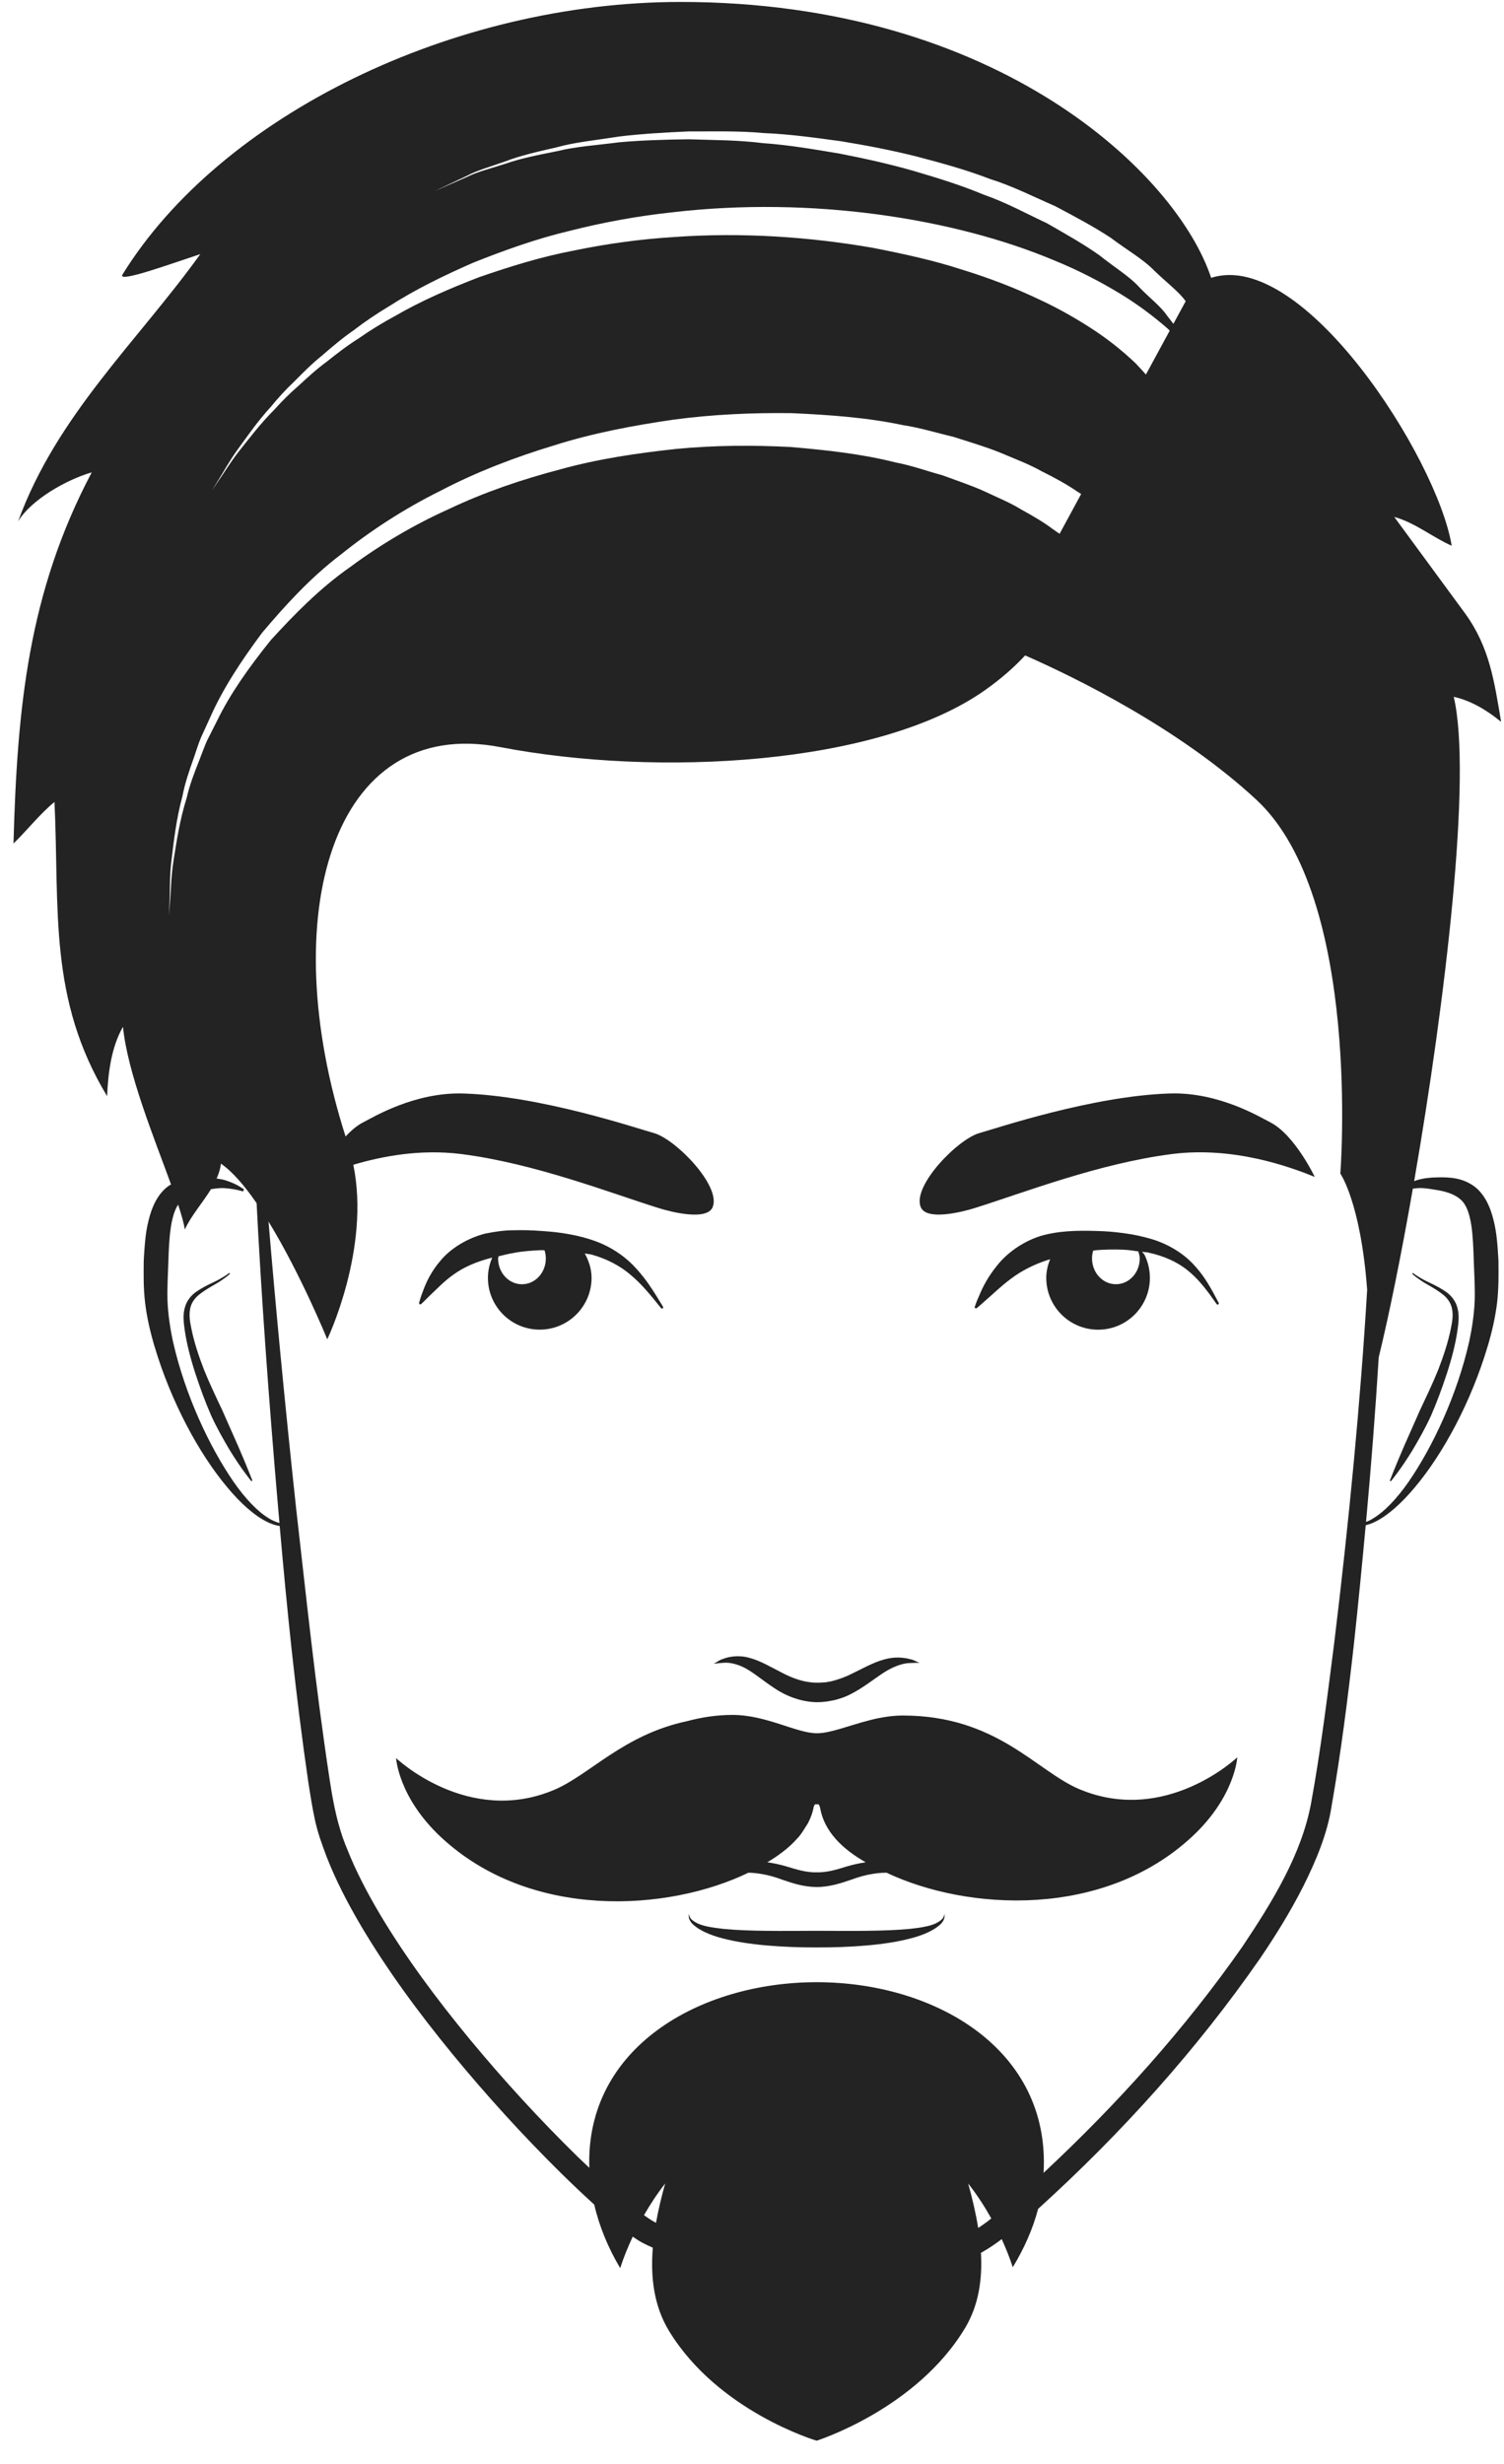 <?xml version="1.0" encoding="utf-8"?>
<!-- Generator: Adobe Illustrator 14.0.0, SVG Export Plug-In  -->
<!DOCTYPE svg PUBLIC "-//W3C//DTD SVG 1.1//EN" "http://www.w3.org/Graphics/SVG/1.1/DTD/svg11.dtd">
<svg version="1.1"
	 xmlns="http://www.w3.org/2000/svg" xmlns:xlink="http://www.w3.org/1999/xlink" xmlns:a="http://ns.adobe.com/AdobeSVGViewerExtensions/3.0/"
	 x="0px" y="0px" width="58px" height="95px" viewBox="-0.52 -0.075 58 95" enable-background="new -0.52 -0.075 58 95"
	 xml:space="preserve">
<defs>
</defs>
<path fill="#232323" d="M7.048,49.731c0.379-0.26,0.724-0.376,0.94-0.51c0.22-0.123,0.334-0.217,0.334-0.217l0.028,0.035
	c0,0-0.104,0.102-0.322,0.247c-0.209,0.15-0.556,0.304-0.883,0.567c-0.162,0.133-0.293,0.315-0.333,0.54
	c-0.044,0.229-0.014,0.463,0.044,0.739c0.105,0.53,0.283,1.071,0.494,1.613c0.217,0.537,0.468,1.06,0.7,1.551
	c0.221,0.498,0.427,0.964,0.603,1.362c0.348,0.803,0.56,1.355,0.56,1.355l-0.039,0.023c0,0-0.382-0.456-0.843-1.212
	c-0.224-0.381-0.483-0.828-0.713-1.332c-0.222-0.507-0.425-1.063-0.609-1.625c-0.181-0.561-0.336-1.146-0.411-1.697
	c-0.038-0.262-0.068-0.567,0.01-0.829C6.678,50.072,6.86,49.861,7.048,49.731z"/>
<path fill="#232323" d="M54.24,54.298c0.231-0.491,0.483-1.014,0.7-1.551c0.21-0.542,0.389-1.083,0.494-1.613
	c0.058-0.276,0.087-0.511,0.043-0.739c-0.04-0.225-0.171-0.407-0.332-0.54c-0.327-0.264-0.674-0.417-0.883-0.567
	c-0.218-0.146-0.322-0.247-0.322-0.247l0.027-0.035c0,0,0.115,0.094,0.334,0.217c0.218,0.134,0.563,0.25,0.941,0.51
	c0.188,0.13,0.37,0.341,0.44,0.612c0.078,0.262,0.047,0.567,0.01,0.829c-0.075,0.552-0.23,1.137-0.411,1.697
	c-0.185,0.563-0.389,1.118-0.61,1.625c-0.229,0.504-0.488,0.951-0.712,1.332c-0.461,0.756-0.843,1.212-0.843,1.212l-0.04-0.023
	c0,0,0.213-0.553,0.56-1.355C53.813,55.262,54.02,54.796,54.24,54.298z"/>
<path fill="#232323" d="M0,32.448c0.518-0.499,1.021-1.146,1.581-1.601C1.776,35,1.341,38.43,3.61,42.189
	c0.041-0.907,0.16-1.878,0.612-2.675c0.182,1.801,1.203,4.287,1.855,6.082c-0.02,0.012-0.039,0.018-0.06,0.03
	c-0.462,0.308-0.687,0.859-0.806,1.349c-0.13,0.504-0.155,1.02-0.188,1.547c-0.004,0.534-0.017,1.046,0.053,1.637
	c0.069,0.568,0.198,1.124,0.359,1.665c0.643,2.161,1.718,4.144,2.795,5.429c0.532,0.645,1.072,1.112,1.519,1.334
	c0.211,0.111,0.386,0.156,0.517,0.177c0.271,3.092,0.598,6.401,1.107,9.9c0.074,0.468,0.146,0.935,0.249,1.417
	c0.118,0.537,0.263,0.923,0.449,1.423c0.362,0.929,0.82,1.808,1.327,2.669c1.017,1.719,2.223,3.353,3.525,4.944
	c1.307,1.589,2.71,3.137,4.219,4.624c0.409,0.401,0.826,0.798,1.255,1.187c0.198,0.861,0.545,1.682,1,2.449
	c0.132-0.415,0.3-0.817,0.484-1.214c0.111,0.079,0.23,0.157,0.369,0.234c0.145,0.075,0.274,0.135,0.405,0.192
	c-0.091,1.12,0.034,2.239,0.627,3.213c1.896,3.11,5.69,4.229,5.69,4.229s3.85-1.213,5.729-4.352
	c0.527-0.882,0.665-1.882,0.608-2.892l0.041-0.021c0.295-0.17,0.518-0.325,0.745-0.496c0.005-0.004,0.009-0.008,0.015-0.012
	c0.16,0.354,0.308,0.715,0.426,1.085c0.435-0.715,0.772-1.468,0.977-2.25c3.215-2.915,6.115-6.135,8.555-9.649
	c0.609-0.896,1.18-1.819,1.671-2.788c0.477-0.955,0.928-2.014,1.09-3.082c0.367-2.093,0.624-4.149,0.855-6.184
	c0.171-1.574,0.322-3.124,0.463-4.657c0.112-0.027,0.24-0.068,0.393-0.148c0.446-0.222,0.985-0.689,1.519-1.334
	c1.077-1.285,2.152-3.268,2.795-5.429c0.161-0.541,0.29-1.097,0.359-1.665c0.068-0.591,0.057-1.103,0.053-1.637
	c-0.033-0.527-0.059-1.043-0.188-1.547c-0.12-0.489-0.344-1.041-0.807-1.349c-0.456-0.298-0.905-0.303-1.251-0.306
	c-0.348,0.003-0.66,0.032-0.913,0.115c-0.035,0.012-0.06,0.023-0.092,0.035c1.196-6.916,2.244-15.649,1.526-18.676
	c0.682,0.151,1.288,0.525,1.828,0.965c-0.265-1.558-0.442-2.886-1.402-4.197c-0.872-1.19-2.719-3.703-2.719-3.703
	c0.797,0.216,1.484,0.789,2.215,1.111c-0.551-3.368-5.729-11.471-9.277-10.33C44.88,6.676,38.034,0,25.723,0
	C16.978,0,7.997,4.363,4.2,10.517c-0.18,0.329,1.899-0.432,3.005-0.794C4.776,13.1,1.673,15.928,0.178,20.027
	c0.516-0.849,1.88-1.611,2.84-1.889C0.57,22.765,0.143,27.22,0,32.448z M14.509,11.718c0.977-0.626,2.078-1.165,3.237-1.672
	c1.175-0.466,2.408-0.913,3.702-1.22c1.288-0.327,2.621-0.572,3.964-0.715c5.382-0.63,10.878,0.239,14.705,1.847
	c0.963,0.39,1.815,0.84,2.552,1.286c0.737,0.447,1.343,0.919,1.824,1.337c0.034,0.032,0.063,0.062,0.096,0.092l-0.918,1.693
	c-0.117-0.132-0.246-0.272-0.402-0.438c-0.387-0.365-0.885-0.794-1.521-1.221c-0.637-0.425-1.391-0.87-2.267-1.271
	c-0.869-0.411-1.85-0.793-2.915-1.119c-1.06-0.347-2.215-0.599-3.414-0.834c-2.408-0.421-5.038-0.607-7.655-0.42
	c-1.309,0.079-2.611,0.259-3.878,0.521c-1.271,0.241-2.489,0.623-3.656,1.026c-1.15,0.442-2.25,0.92-3.232,1.49
	c-0.5,0.271-0.972,0.558-1.409,0.866c-0.455,0.284-0.862,0.604-1.252,0.913c-0.402,0.294-0.75,0.621-1.086,0.928
	c-0.345,0.298-0.647,0.605-0.919,0.907c-0.574,0.576-0.997,1.148-1.364,1.604c-0.361,0.46-0.592,0.86-0.775,1.116
	c-0.175,0.261-0.269,0.4-0.269,0.4s0.087-0.144,0.251-0.412c0.171-0.263,0.386-0.676,0.728-1.153
	c0.348-0.473,0.748-1.068,1.302-1.674c0.261-0.318,0.553-0.643,0.888-0.958c0.325-0.326,0.663-0.674,1.058-0.99
	c0.382-0.331,0.782-0.674,1.23-0.984C13.544,12.331,14.011,12.016,14.509,11.718z M45.191,11.521
	c0.005,0.006,0.009,0.011,0.014,0.017l-0.474,0.874c-0.074-0.097-0.156-0.202-0.246-0.319c-0.256-0.374-0.652-0.658-1.059-1.082
	c-0.385-0.432-0.981-0.786-1.549-1.244c-0.598-0.423-1.296-0.818-2.028-1.237c-0.767-0.356-1.551-0.793-2.428-1.097
	c-0.855-0.36-1.771-0.642-2.707-0.918c-0.937-0.268-1.906-0.483-2.879-0.672c-0.979-0.163-1.957-0.332-2.933-0.399
	c-0.972-0.123-1.936-0.116-2.867-0.149c-0.93,0.013-1.832,0.04-2.683,0.117c-0.847,0.112-1.658,0.16-2.384,0.341
	c-0.733,0.146-1.406,0.277-1.98,0.48c-0.577,0.187-1.097,0.312-1.488,0.51c-0.802,0.35-1.26,0.55-1.26,0.55s0.452-0.214,1.244-0.588
	c0.388-0.211,0.903-0.351,1.479-0.556c0.571-0.222,1.242-0.374,1.976-0.542c0.727-0.204,1.54-0.276,2.391-0.415
	c0.854-0.104,1.765-0.159,2.703-0.2c0.939,0.005,1.914-0.029,2.899,0.064c0.989,0.039,1.984,0.18,2.981,0.315
	c0.991,0.162,1.983,0.352,2.944,0.596c0.96,0.252,1.903,0.512,2.789,0.854c0.906,0.285,1.728,0.708,2.529,1.054
	c0.771,0.409,1.506,0.799,2.146,1.223c0.617,0.467,1.23,0.806,1.686,1.275C44.464,10.813,44.938,11.17,45.191,11.521z M52.16,58.605
	c0.197-2.166,0.362-4.285,0.489-6.347c0.4-1.635,0.867-3.935,1.316-6.502c0.063-0.008,0.123-0.017,0.196-0.021
	c0.22-0.016,0.495,0.035,0.813,0.088c0.311,0.056,0.646,0.169,0.854,0.372c0.418,0.388,0.456,1.374,0.487,2.358
	c0.019,0.494,0.05,1.047,0.034,1.533c-0.021,0.508-0.098,1.034-0.209,1.556c-0.471,2.089-1.422,4.085-2.338,5.415
	c-0.462,0.665-0.941,1.153-1.34,1.395C52.353,58.526,52.251,58.571,52.16,58.605z M37.203,85.828
	c-0.096-0.587-0.233-1.166-0.387-1.714c0.336,0.426,0.629,0.878,0.892,1.346c-0.045,0.034-0.088,0.074-0.133,0.107
	C37.453,85.661,37.325,85.748,37.203,85.828z M24.315,85.334c0.245-0.422,0.512-0.833,0.817-1.22
	c-0.137,0.486-0.261,0.997-0.354,1.516C24.613,85.544,24.463,85.441,24.315,85.334z M10.901,58.096
	c-0.451-4.188-0.802-7.922-1.066-11.071c1.241,2.023,2.266,4.539,2.266,4.539s1.673-3.487,1.004-6.729
	c1.095-0.326,2.576-0.613,4.158-0.414c2.82,0.357,5.732,1.493,7.615,2.083c0.498,0.156,1.871,0.502,2.087-0.041
	c0.327-0.819-1.436-2.622-2.272-2.852c-0.639-0.175-4.349-1.433-7.344-1.524c-1.887-0.059-3.489,0.922-3.864,1.112
	c-0.241,0.123-0.47,0.32-0.678,0.545c-2.715-8.47-0.565-16.269,5.976-15.011c6.02,1.156,14.582,0.715,18.701-2.211
	c0.617-0.438,1.102-0.868,1.53-1.326c1.851,0.813,5.919,2.783,8.921,5.569c4.069,3.778,3.233,14.41,3.233,14.41
	s0.783,1.107,1.035,4.479c-0.258,4.303-0.696,8.89-1.275,13.65c-0.259,2.018-0.511,4.081-0.884,6.124
	c-0.36,1.975-1.484,3.808-2.654,5.555c-2.19,3.136-4.817,6.065-7.666,8.72c0.272-4.766-4.186-7.351-8.749-7.351
	c-4.502,0-8.923,2.514-8.769,7.156c-0.144-0.138-0.291-0.271-0.432-0.409c-1.488-1.456-2.881-2.98-4.172-4.539
	c-1.287-1.562-2.477-3.162-3.467-4.822c-0.492-0.829-0.937-1.679-1.275-2.538c-0.359-0.857-0.526-1.73-0.668-2.663
	C11.631,64.859,11.274,61.335,10.901,58.096z M6.349,46.372c0.125,0.379,0.219,0.707,0.259,0.957
	c0.227-0.506,0.68-1.021,1.009-1.553c0.189-0.029,0.367-0.051,0.512-0.041c0.454,0.033,0.723,0.129,0.723,0.129l0.038-0.083
	c0,0-0.06-0.038-0.171-0.108c-0.113-0.07-0.289-0.158-0.535-0.236c-0.104-0.034-0.226-0.055-0.35-0.072
	c0.084-0.189,0.147-0.381,0.164-0.574c0.45,0.308,0.922,0.863,1.378,1.525c0.167,3.309,0.445,7.309,0.838,11.848
	c0.014,0.158,0.029,0.325,0.044,0.484c-0.113-0.034-0.26-0.082-0.432-0.195c-0.398-0.241-0.877-0.729-1.339-1.395
	c-0.917-1.33-1.867-3.326-2.338-5.415c-0.111-0.521-0.188-1.048-0.209-1.556c-0.016-0.486,0.016-1.039,0.033-1.533
	C6.001,47.68,6.05,46.829,6.349,46.372z M6.001,35.226c0,0,0.006-0.196,0.017-0.564c0.024-0.366-0.007-0.911,0.078-1.594
	s0.169-1.518,0.42-2.447c0.09-0.475,0.253-0.959,0.435-1.468c0.09-0.255,0.168-0.521,0.276-0.783
	c0.118-0.259,0.239-0.522,0.362-0.792c0.479-1.088,1.188-2.168,2.001-3.259c0.876-1.035,1.846-2.11,3.029-3.009
	c1.156-0.929,2.45-1.769,3.844-2.46c1.38-0.722,2.861-1.29,4.373-1.749c1.509-0.479,3.067-0.77,4.607-0.994
	c1.545-0.209,3.082-0.271,4.571-0.252c1.487,0.066,2.933,0.174,4.281,0.46c0.681,0.103,1.324,0.307,1.957,0.454
	c0.62,0.2,1.227,0.377,1.791,0.605c0.56,0.239,1.109,0.44,1.599,0.717c0.501,0.249,0.969,0.503,1.385,0.789
	c0.051,0.032,0.097,0.062,0.146,0.093l-0.831,1.534c-0.086-0.059-0.169-0.116-0.257-0.178c-0.357-0.269-0.769-0.511-1.212-0.753
	c-0.429-0.268-0.926-0.468-1.43-0.707c-0.508-0.23-1.064-0.414-1.631-0.623c-0.585-0.158-1.177-0.375-1.814-0.495
	c-1.256-0.319-2.623-0.472-4.039-0.592c-1.42-0.072-2.896-0.07-4.391,0.074c-1.488,0.16-3.006,0.38-4.479,0.788
	c-1.477,0.388-2.932,0.881-4.293,1.528c-1.376,0.618-2.658,1.383-3.814,2.24c-1.183,0.828-2.16,1.835-3.055,2.812
	c-0.829,1.031-1.565,2.061-2.073,3.109c-0.132,0.26-0.26,0.515-0.386,0.763c-0.115,0.254-0.202,0.514-0.301,0.76
	c-0.197,0.495-0.377,0.968-0.482,1.432C6.4,31.576,6.286,32.4,6.177,33.077c-0.11,0.677-0.1,1.219-0.139,1.585
	C6.014,35.029,6.001,35.226,6.001,35.226z"/>
<path fill="#232323" d="M39.881,48.506c0.028-0.01,0.064-0.016,0.094-0.025c-0.088,0.224-0.147,0.46-0.147,0.714
	c0,1.104,0.896,1.999,1.999,1.999c1.104,0,1.997-0.896,1.997-1.999c0-0.31-0.072-0.604-0.197-0.868
	c-0.023-0.049-0.063-0.094-0.113-0.136c0.075,0.012,0.157,0.012,0.23,0.025c0.609,0.128,1.143,0.368,1.533,0.688
	c0.394,0.315,0.656,0.668,0.841,0.91c0.179,0.249,0.28,0.392,0.28,0.392c0.015,0.021,0.043,0.026,0.064,0.013
	c0.02-0.014,0.025-0.04,0.015-0.061c0,0-0.083-0.156-0.229-0.429c-0.153-0.268-0.371-0.663-0.753-1.063
	c-0.376-0.405-0.949-0.771-1.617-0.97c-0.334-0.096-0.68-0.176-1.042-0.221c-0.38-0.052-0.687-0.079-1.078-0.088
	c-0.723-0.022-1.478-0.01-2.178,0.202c-0.695,0.228-1.278,0.666-1.633,1.112c-0.365,0.442-0.568,0.851-0.691,1.145
	c-0.131,0.289-0.185,0.463-0.185,0.463c-0.009,0.025,0.005,0.053,0.03,0.062c0.016,0.005,0.033,0.001,0.046-0.009
	c0,0,0.144-0.115,0.372-0.325c0.239-0.201,0.549-0.512,0.941-0.803C38.851,48.937,39.322,48.689,39.881,48.506z M41.637,48.145
	c0.046-0.003,0.088-0.015,0.134-0.018c0.31-0.026,0.706-0.031,1.014-0.018c0.201,0.005,0.395,0.039,0.591,0.065
	c0.027,0.089,0.057,0.177,0.057,0.273c0,0.55-0.411,0.994-0.919,0.994s-0.921-0.444-0.921-0.994
	C41.592,48.343,41.608,48.241,41.637,48.145z"/>
<path fill="#232323" d="M44.687,44.42c-2.82,0.357-5.732,1.493-7.615,2.083c-0.498,0.156-1.871,0.502-2.087-0.041
	c-0.327-0.819,1.436-2.622,2.272-2.852c0.639-0.175,4.349-1.433,7.344-1.524c1.887-0.059,3.489,0.922,3.864,1.112
	c0.946,0.482,1.716,2.104,1.716,2.104C49.257,44.929,47.076,44.118,44.687,44.42z"/>
<path fill="#232323" d="M25.038,50.37c0.019-0.015,0.022-0.041,0.011-0.061c0,0-0.092-0.15-0.253-0.413
	c-0.166-0.261-0.399-0.64-0.767-1.045c-0.359-0.409-0.898-0.813-1.556-1.059c-0.654-0.245-1.388-0.36-2.111-0.405
	c-0.395-0.029-0.695-0.036-1.088-0.027c-0.373,0.001-0.73,0.058-1.085,0.129c-0.702,0.18-1.326,0.575-1.705,1.023
	c-0.386,0.444-0.573,0.872-0.684,1.171c-0.116,0.296-0.157,0.475-0.157,0.475c-0.007,0.025,0.009,0.052,0.034,0.059
	c0.016,0.005,0.033-0.001,0.045-0.011c0,0,0.135-0.126,0.352-0.346c0.229-0.21,0.521-0.531,0.911-0.803
	c0.388-0.278,0.87-0.486,1.445-0.635c0.01-0.003,0.022-0.005,0.032-0.007c-0.102,0.241-0.166,0.502-0.166,0.778
	c0,1.104,0.894,1.999,1.998,1.999c1.102,0,1.999-0.896,1.999-1.999c0-0.342-0.107-0.654-0.261-0.937
	c0.089,0.018,0.187,0.022,0.273,0.045c0.596,0.167,1.112,0.447,1.498,0.782c0.39,0.328,0.669,0.669,0.864,0.902
	c0.193,0.239,0.305,0.375,0.305,0.375C24.989,50.383,25.019,50.386,25.038,50.37z M20.351,48.127
	c0.043-0.001,0.084,0.004,0.127,0.003c0.032,0.101,0.051,0.207,0.051,0.318c0,0.55-0.413,0.994-0.92,0.994
	c-0.509,0-0.92-0.444-0.92-0.994c0-0.03,0.015-0.056,0.018-0.085c0.21-0.051,0.419-0.103,0.64-0.139
	C19.642,48.168,20.044,48.139,20.351,48.127z"/>
<path fill="#232323" d="M34.577,64.047c-0.229,0-0.534,0.094-0.854,0.271c-0.324,0.181-0.665,0.468-1.116,0.747
	c-0.225,0.135-0.475,0.277-0.762,0.358c-0.136,0.048-0.297,0.077-0.457,0.104c-0.163,0.019-0.239,0.03-0.436,0.029
	c-0.615-0.016-1.205-0.259-1.631-0.556c-0.439-0.291-0.774-0.58-1.097-0.754c-0.315-0.169-0.631-0.23-0.852-0.208
	c-0.23,0.016-0.368,0.038-0.368,0.038s0.029-0.018,0.084-0.05c0.059-0.027,0.128-0.092,0.246-0.128
	c0.228-0.093,0.609-0.174,1.042-0.053c0.428,0.111,0.855,0.37,1.275,0.583c0.424,0.219,0.858,0.373,1.314,0.375
	c0.069,0.004,0.26-0.004,0.359-0.015c0.101-0.019,0.201-0.028,0.313-0.064c0.219-0.061,0.438-0.139,0.649-0.244
	c0.423-0.202,0.852-0.45,1.271-0.566c0.42-0.126,0.802-0.08,1.032-0.014c0.119,0.021,0.203,0.079,0.263,0.1
	c0.058,0.025,0.089,0.04,0.089,0.04S34.804,64.034,34.577,64.047z"/>
<path fill="#232323" d="M14.755,67.712c0,0,0.082,1.514,1.741,3.057c3.431,3.19,8.732,2.869,11.845,1.362
	c0.048,0.002,0.09,0.003,0.139,0.005c0.394,0.029,0.754,0.111,1.152,0.259c0.393,0.138,0.859,0.289,1.343,0.287
	c0.482,0.003,0.951-0.149,1.343-0.286c0.395-0.147,0.766-0.23,1.148-0.259c0.07-0.002,0.133-0.005,0.201-0.007
	c3.123,1.479,8.378,1.777,11.786-1.392c1.659-1.542,1.741-3.056,1.741-3.056s-2.758,2.628-6.09,1.228
	c-1.66-0.697-3.182-2.84-6.81-2.84c-0.181,0-0.357,0.014-0.532,0.035c-0.117,0.014-0.23,0.035-0.345,0.057
	c-0.034,0.007-0.069,0.011-0.104,0.018c-0.098,0.021-0.192,0.045-0.287,0.069c-0.808,0.203-1.516,0.506-2.045,0.505
	c-0.786-0.001-1.947-0.707-3.251-0.707c-0.62,0-1.203,0.094-1.752,0.24c-2.461,0.522-3.76,2.075-5.135,2.653
	C17.513,70.341,14.755,67.712,14.755,67.712z M29.071,71.728c0.114-0.071,0.233-0.141,0.339-0.215
	c0.032-0.021,0.063-0.045,0.095-0.067c0.104-0.077,0.21-0.153,0.305-0.234c0.146-0.121,0.278-0.249,0.399-0.384
	c0.023-0.027,0.051-0.053,0.073-0.079c0.094-0.111,0.17-0.229,0.243-0.351c0.046-0.073,0.099-0.145,0.136-0.22
	c0.002-0.003,0.002-0.007,0.004-0.011c0.081-0.165,0.146-0.333,0.179-0.502c0.03-0.164,0.079-0.201,0.134-0.163
	c0.056-0.038,0.104-0.001,0.135,0.163c0.163,0.873,0.845,1.551,1.75,2.063c-0.241,0.035-0.48,0.09-0.707,0.155
	c-0.416,0.13-0.789,0.243-1.181,0.233c-0.391,0.011-0.765-0.104-1.181-0.232C29.564,71.817,29.318,71.764,29.071,71.728z"/>
<path fill="#232323" d="M26.299,74.041c0.231,0.143,0.633,0.208,1.108,0.259c0.96,0.092,2.259,0.076,3.567,0.07
	c1.309,0.006,2.607,0.02,3.567-0.071c0.476-0.051,0.877-0.116,1.107-0.258c0.114-0.065,0.199-0.145,0.221-0.213
	c0.028-0.072,0.043-0.11,0.043-0.11s-0.004,0.042-0.01,0.121c-0.001,0.078-0.064,0.202-0.177,0.301
	c-0.228,0.209-0.629,0.396-1.118,0.521c-0.981,0.262-2.318,0.353-3.634,0.351c-1.315,0.001-2.652-0.091-3.634-0.352
	c-0.489-0.126-0.891-0.312-1.118-0.521c-0.113-0.097-0.181-0.236-0.177-0.303c-0.006-0.077-0.01-0.119-0.01-0.119
	s0.016,0.039,0.044,0.111C26.105,73.91,26.187,73.973,26.299,74.041z"/>
</svg>
